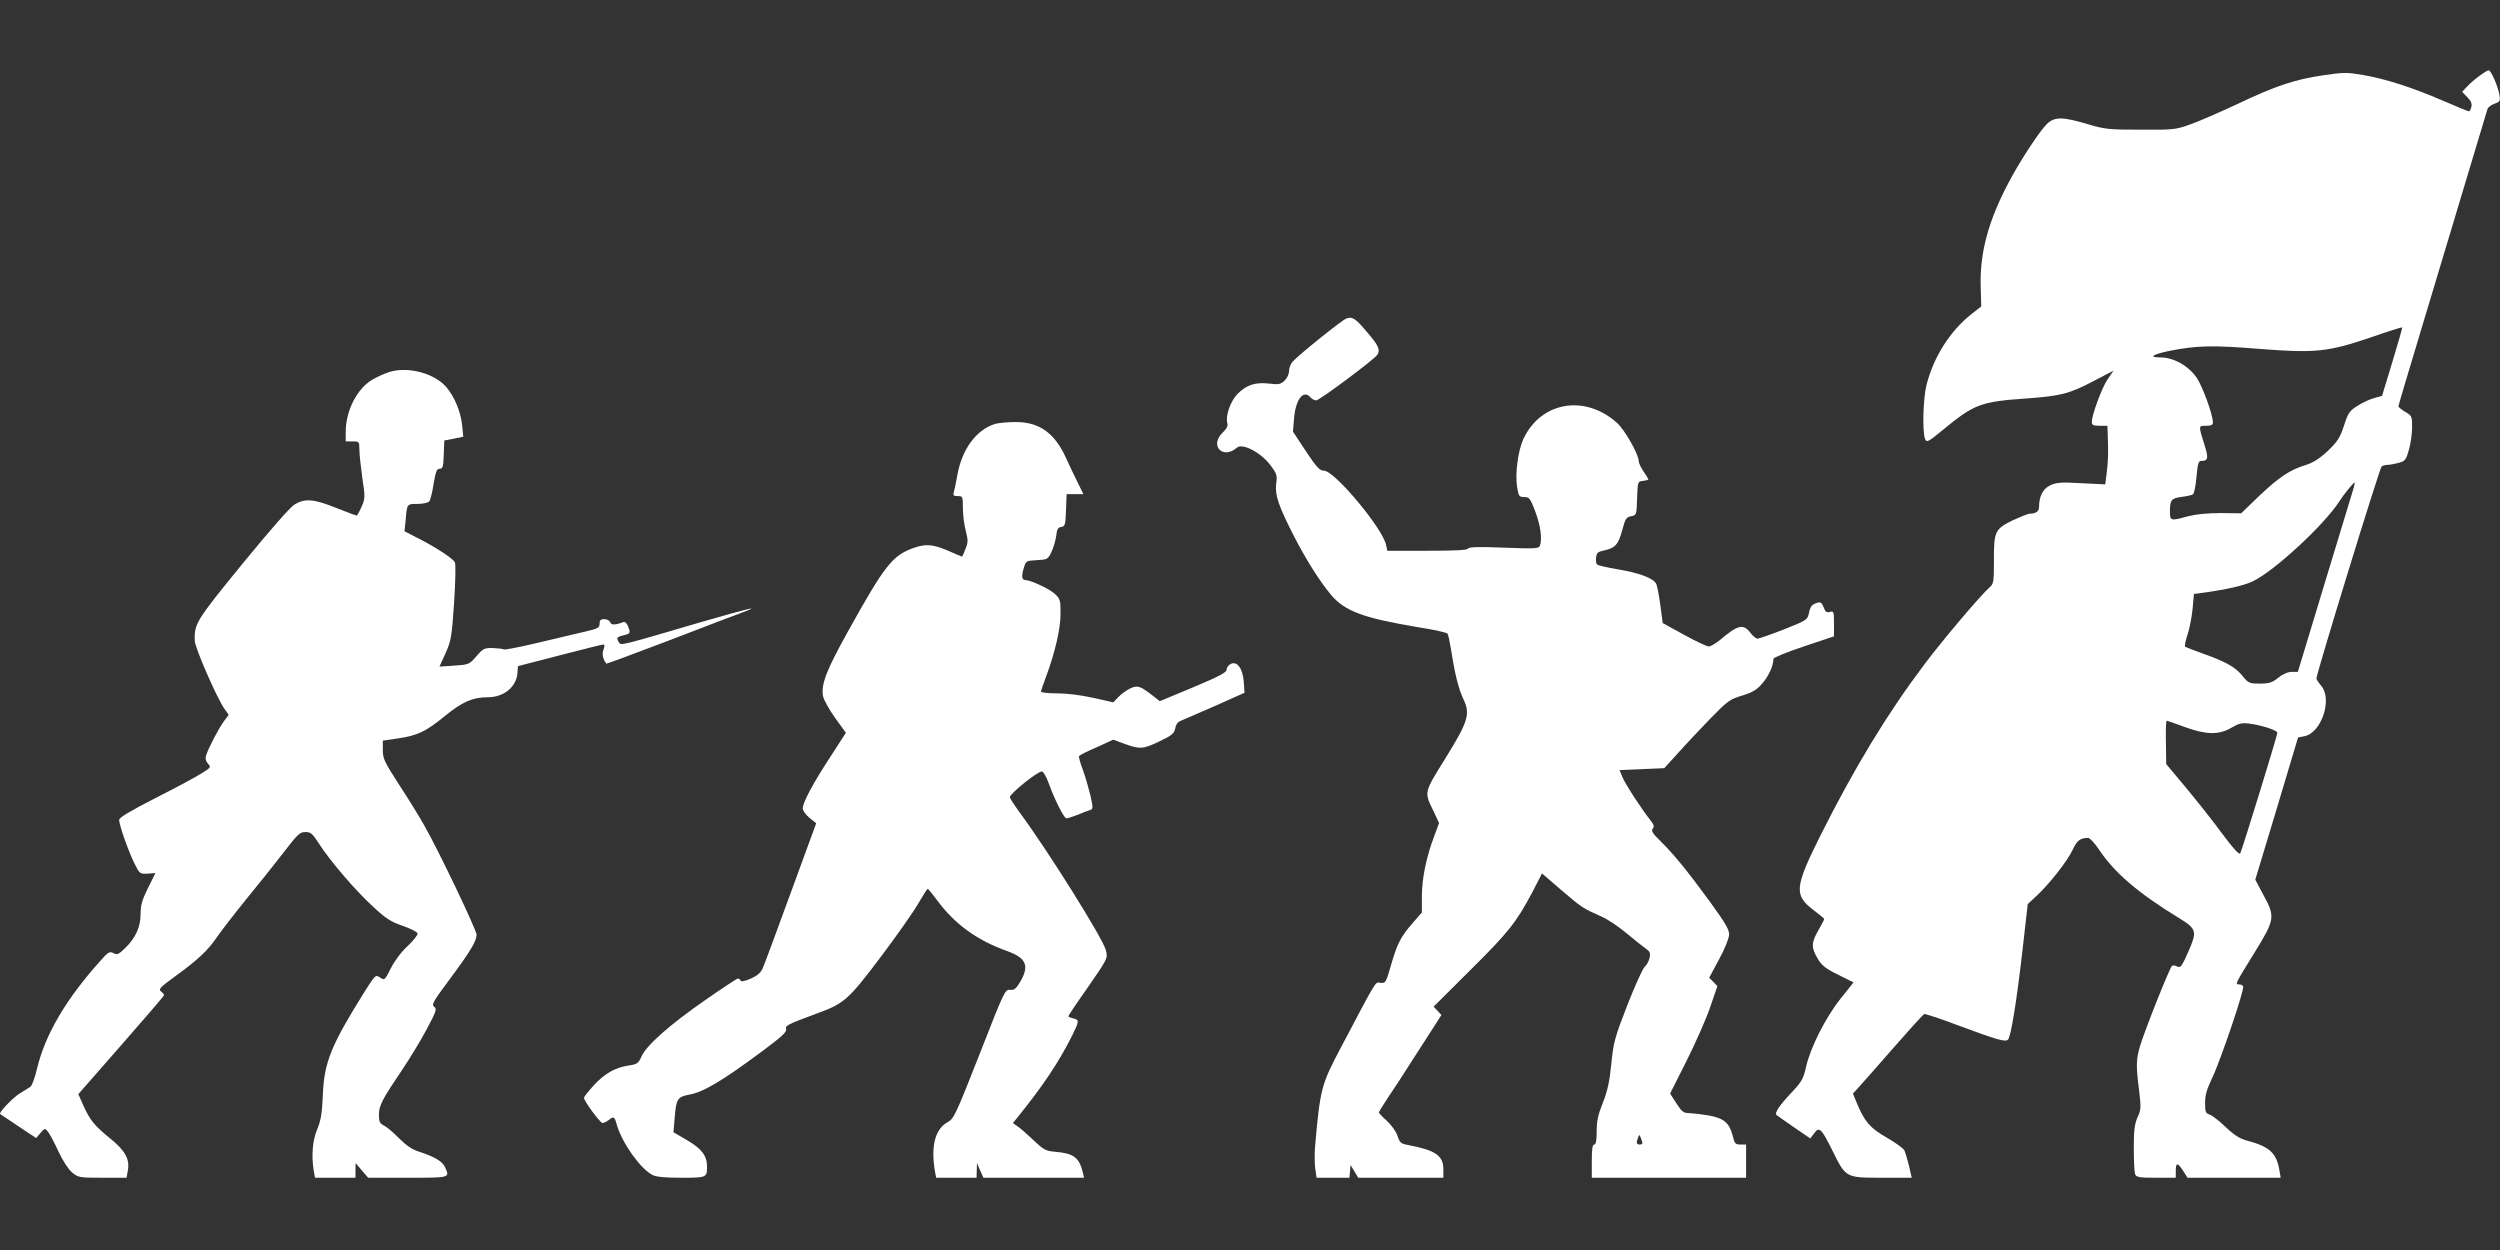 <?xml version="1.0" standalone="no"?>
<!DOCTYPE svg PUBLIC "-//W3C//DTD SVG 20010904//EN"
 "http://www.w3.org/TR/2001/REC-SVG-20010904/DTD/svg10.dtd">
<svg version="1.0" xmlns="http://www.w3.org/2000/svg"
 width="1280pt" height="640pt" viewBox="0 0 1280 640"
 preserveAspectRatio="xMidYMid meet">
<rect x="0" y="0" width="1280" height="640" fill="#333333" stroke="none"/>
<g transform="translate(0,640) scale(0.1,-0.1)"
fill="#ffffff" stroke="none">
<path d="M12694 6011 c-21 -15 -50 -40 -63 -55 l-25 -26 27 -28 c19 -19 25
-34 20 -50 -3 -12 -8 -22 -12 -22 -4 0 -63 24 -132 54 -158 68 -294 112 -410
132 -83 14 -100 14 -201 -1 -149 -22 -243 -53 -439 -146 -92 -43 -202 -91
-245 -106 -75 -27 -87 -28 -254 -27 -161 0 -182 2 -270 28 -130 39 -171 39
-210 1 -37 -36 -136 -186 -195 -298 -103 -194 -148 -357 -144 -529 l3 -107
-50 -39 c-110 -87 -194 -220 -230 -362 -18 -69 -22 -239 -8 -277 9 -20 14 -18
94 48 158 130 193 143 427 159 177 13 219 24 346 91 l98 51 -30 -44 c-30 -44
-81 -183 -81 -219 0 -15 8 -19 40 -19 l40 0 2 -57 c3 -84 2 -121 -6 -186 l-7
-57 -123 6 c-104 6 -127 4 -159 -11 -37 -17 -57 -56 -57 -111 0 -22 -17 -34
-47 -34 -9 0 -48 -16 -88 -34 -91 -45 -97 -57 -96 -207 0 -107 -2 -118 -21
-135 -48 -42 -244 -274 -337 -398 -193 -257 -356 -527 -530 -873 -133 -267
-137 -306 -35 -383 29 -22 54 -43 54 -45 0 -3 -13 -29 -30 -58 -37 -65 -37
-88 -4 -144 20 -35 39 -51 104 -83 l80 -40 -66 -83 c-77 -96 -156 -253 -177
-350 -14 -60 -22 -75 -69 -125 -66 -70 -94 -110 -82 -121 5 -4 46 -33 91 -64
l82 -56 20 27 c26 36 37 24 95 -93 67 -135 66 -135 251 -135 l153 0 -14 61
c-8 33 -19 69 -24 80 -6 10 -47 40 -91 65 -85 49 -112 81 -152 176 l-20 49 25
27 c14 15 94 106 178 202 84 96 157 177 162 178 5 2 81 -23 171 -57 207 -77
245 -87 258 -74 15 15 45 201 75 465 l26 229 45 42 c65 60 158 178 185 236 21
47 39 61 79 61 9 0 33 -26 54 -57 79 -120 201 -225 414 -355 88 -54 91 -67 45
-171 -33 -75 -40 -84 -56 -76 -10 6 -22 7 -27 4 -11 -6 -143 -338 -165 -414
-19 -66 -20 -97 -4 -223 11 -89 10 -100 -8 -139 -15 -35 -19 -66 -19 -159 0
-63 3 -123 7 -132 6 -16 22 -18 108 -18 l100 0 0 35 c0 44 9 44 38 0 l22 -35
239 0 238 0 -8 47 c-16 82 -52 113 -164 143 -37 10 -65 27 -110 70 -33 32 -70
60 -83 64 -19 6 -22 14 -22 59 0 40 9 71 36 127 44 92 167 456 159 470 -3 6
-13 10 -22 10 -20 0 -19 3 81 164 104 169 106 182 44 295 l-41 77 110 364 109
364 34 7 c86 18 143 189 85 257 -14 17 -25 34 -25 38 0 24 324 1080 334 1086
6 4 20 8 31 8 11 0 36 5 56 10 33 9 38 15 53 68 9 32 16 84 16 115 0 55 -1 59
-35 78 -19 12 -35 24 -35 29 0 4 52 180 116 391 217 722 335 1114 340 1131 3
9 19 21 36 27 28 10 30 14 25 45 -7 44 -43 126 -55 126 -5 0 -27 -13 -48 -29z
m-445 -1464 l-53 -174 -40 -11 c-23 -6 -61 -24 -86 -40 -41 -26 -48 -36 -69
-102 -21 -63 -33 -81 -83 -129 -43 -40 -75 -60 -113 -72 -82 -25 -136 -62
-238 -158 l-92 -89 -105 1 c-67 0 -127 -6 -166 -16 -90 -25 -94 -24 -94 22 0
61 7 70 60 77 26 3 52 9 58 13 6 4 14 44 18 89 6 66 10 82 23 82 36 0 39 13
21 72 -35 112 -35 108 5 108 26 0 35 4 35 17 0 40 -53 185 -83 229 -42 61
-118 104 -185 104 -64 0 -43 15 48 34 136 27 219 29 455 10 290 -23 354 -16
575 59 85 30 157 52 159 51 2 -2 -21 -81 -50 -177z m-197 -641 c-4 -12 -70
-231 -147 -484 l-140 -462 -31 0 c-19 0 -46 -11 -69 -30 -32 -25 -46 -30 -95
-30 -54 0 -58 2 -89 40 -36 45 -87 73 -206 115 -44 16 -83 31 -87 34 -4 3 2
31 12 61 10 30 22 90 26 132 l7 77 46 6 c117 16 207 36 254 58 109 51 368 290
445 411 23 36 72 96 78 96 1 0 -1 -11 -4 -24z m-870 -1227 c112 -41 177 -43
241 -6 41 24 54 27 95 22 65 -9 142 -34 142 -47 0 -14 -180 -599 -190 -617 -5
-9 -33 21 -92 100 -46 63 -130 169 -185 235 l-102 122 -1 73 c-2 104 -1 149 4
149 3 0 42 -14 88 -31z"/>
<path d="M6893 4769 c-24 -9 -245 -187 -275 -221 -10 -11 -18 -32 -18 -47 0
-16 -10 -37 -23 -50 -21 -19 -31 -21 -79 -15 -70 8 -115 -6 -161 -52 -37 -37
-64 -115 -53 -151 4 -13 -3 -28 -24 -48 -69 -66 1 -140 73 -77 28 25 123 -25
171 -89 34 -45 36 -53 30 -97 -7 -57 12 -112 91 -267 65 -126 132 -231 191
-302 71 -83 167 -118 449 -165 77 -12 143 -27 146 -32 4 -4 12 -43 19 -85 18
-119 39 -202 62 -249 37 -77 26 -115 -90 -302 -113 -182 -111 -173 -62 -274
l28 -60 -24 -65 c-41 -107 -64 -219 -64 -309 l0 -84 -49 -56 c-61 -71 -78
-105 -110 -217 -25 -86 -27 -90 -53 -87 -28 3 -12 30 -204 -334 -99 -187 -105
-209 -131 -506 -3 -36 -2 -87 1 -112 l7 -46 84 0 84 0 3 33 3 32 20 -33 19
-32 218 0 218 0 0 44 c0 69 -41 97 -178 123 -40 7 -45 12 -57 48 -8 23 -32 56
-54 76 -23 20 -41 40 -41 43 0 4 19 34 41 68 23 33 95 144 160 246 l119 185
-20 22 -20 21 186 185 c197 195 238 247 319 400 l50 97 101 -87 c103 -88 109
-92 204 -134 30 -13 89 -52 130 -87 41 -34 86 -70 98 -78 19 -13 23 -21 18
-46 -4 -17 -15 -38 -25 -46 -10 -8 -50 -97 -89 -196 -65 -168 -71 -190 -82
-300 -9 -91 -19 -138 -43 -199 -25 -62 -32 -95 -32 -147 0 -48 -4 -68 -12 -68
-10 0 -13 -24 -13 -85 l0 -85 395 0 395 0 0 85 0 85 -29 0 c-26 0 -30 5 -40
46 -17 65 -45 89 -123 103 -35 6 -80 11 -99 12 -30 0 -38 7 -66 50 l-32 50 84
167 c46 92 101 216 121 275 l37 108 -21 22 -21 21 50 93 c30 55 51 108 52 127
1 26 -18 58 -93 162 -117 161 -194 255 -259 318 -40 39 -48 53 -39 63 9 11 6
20 -10 41 -45 56 -131 188 -145 223 l-15 36 115 5 114 5 72 79 c39 44 114 123
165 176 88 90 99 98 163 117 54 17 74 29 103 63 32 37 56 90 56 125 0 6 70 35
155 63 l155 52 0 65 c0 62 -1 65 -21 60 -17 -5 -24 1 -32 24 -9 23 -16 28 -32
23 -29 -9 -36 -18 -44 -56 -7 -31 -12 -35 -126 -80 -66 -26 -127 -47 -136 -48
-8 0 -25 14 -37 30 -36 48 -64 41 -156 -37 -22 -18 -48 -33 -57 -33 -10 0 -67
27 -127 60 l-109 60 -12 91 c-7 51 -16 101 -22 111 -15 28 -84 54 -195 73 -54
9 -103 20 -107 25 -5 4 -7 20 -5 36 3 24 9 29 42 36 56 12 72 30 92 104 15 58
21 66 45 71 28 5 28 6 31 92 3 86 3 86 31 89 15 2 27 5 27 7 0 2 -11 21 -25
41 -14 20 -25 45 -25 54 0 34 -71 159 -111 195 -164 147 -389 109 -479 -82
-27 -58 -43 -175 -33 -243 8 -51 10 -54 37 -55 26 0 31 -6 57 -75 27 -72 36
-141 23 -175 -6 -14 -26 -15 -184 -9 -129 5 -179 4 -184 -5 -5 -8 -68 -11
-210 -11 l-203 0 -6 29 c-17 85 -264 381 -318 381 -22 0 -37 16 -93 100 l-66
100 6 73 c9 95 49 144 84 102 7 -8 20 -15 29 -15 16 0 299 210 313 234 16 24
6 47 -48 110 -63 76 -80 87 -111 75z m1516 -4221 c1 -5 -6 -8 -14 -8 -16 0
-19 9 -8 36 6 16 7 16 14 -2 4 -10 8 -22 8 -26z"/>
<path d="M1999 4497 c-25 -7 -67 -26 -93 -41 -78 -46 -136 -159 -136 -268 l0
-48 35 0 c34 0 35 -1 35 -41 0 -23 7 -88 15 -145 15 -100 15 -106 -4 -149 -11
-25 -22 -45 -25 -45 -3 0 -51 18 -106 40 -115 46 -159 49 -212 17 -22 -13
-127 -133 -267 -304 -239 -293 -246 -306 -244 -393 1 -37 114 -295 152 -349
l22 -31 -24 -32 c-26 -35 -80 -138 -92 -176 -5 -16 -1 -29 10 -42 16 -18 15
-20 -32 -49 -26 -17 -132 -74 -235 -126 -133 -68 -188 -101 -188 -113 0 -25
47 -160 78 -222 27 -54 28 -55 68 -53 l40 3 -38 -76 c-30 -61 -38 -87 -38
-132 0 -68 -25 -123 -79 -176 -34 -33 -41 -36 -60 -26 -20 10 -27 6 -65 -37
-177 -197 -284 -378 -326 -553 -11 -47 -26 -89 -35 -95 -8 -5 -33 -21 -55 -34
-35 -22 -108 -98 -99 -105 2 -1 44 -29 94 -63 l90 -60 22 26 c23 26 23 26 39
6 9 -11 33 -56 53 -100 22 -47 51 -92 70 -108 32 -26 36 -27 156 -27 l123 0 6
34 c12 61 -12 104 -91 168 -81 66 -103 93 -138 172 l-24 54 219 250 c121 138
220 253 220 257 0 4 -7 13 -16 19 -14 11 -4 21 67 73 122 88 175 138 221 207
23 33 92 122 152 196 61 74 146 181 190 238 70 91 81 102 110 102 27 0 36 -8
69 -59 56 -88 188 -242 277 -323 65 -61 91 -77 151 -98 40 -14 75 -31 77 -39
2 -7 -20 -36 -51 -65 -33 -30 -67 -76 -86 -114 -31 -61 -32 -62 -55 -47 -23
16 -24 15 -79 -72 -172 -275 -207 -361 -214 -528 -4 -95 -10 -132 -29 -177
-24 -58 -30 -132 -18 -211 l7 -37 103 0 104 0 0 38 1 37 32 -38 32 -37 203 0
c219 0 216 -1 190 55 -13 29 -54 53 -134 79 -35 11 -65 32 -100 67 -27 28 -61
57 -76 65 -24 12 -28 21 -28 57 0 47 19 82 122 234 36 54 92 145 122 202 50
94 54 105 39 116 -15 11 -6 27 83 146 105 142 134 191 134 224 0 23 -198 438
-268 559 -25 45 -83 139 -129 209 -75 116 -83 133 -83 176 l0 49 76 11 c102
15 144 35 243 116 88 72 142 95 218 95 87 0 153 58 153 135 0 14 2 25 4 25 2
0 98 25 213 55 116 30 215 55 221 55 8 0 9 -8 2 -26 -9 -22 -3 -50 15 -72 1
-1 148 53 326 121 178 69 345 132 372 142 99 37 33 21 -213 -50 -419 -123
-410 -121 -421 -104 -14 22 -11 28 19 35 40 10 41 11 29 44 -7 19 -17 28 -25
25 -42 -16 -62 -16 -68 -1 -3 9 -17 16 -30 16 -18 0 -24 -5 -24 -23 0 -22 -8
-26 -92 -45 -51 -12 -160 -38 -241 -57 -82 -19 -152 -33 -157 -30 -5 3 -31 6
-57 7 -44 1 -50 -3 -84 -42 -36 -42 -38 -43 -113 -48 l-76 -5 31 68 c28 63 32
81 44 259 7 108 9 198 4 207 -10 20 -107 83 -196 127 l-62 32 6 57 c7 84 6 83
61 83 28 0 54 6 60 13 5 6 16 47 22 90 11 63 16 77 31 77 16 0 19 10 21 73 l3
72 49 9 48 10 -6 60 c-7 67 -39 145 -80 193 -59 70 -191 107 -287 80z"/>
<path d="M5096 4230 c-98 -30 -172 -131 -195 -266 -6 -33 -13 -69 -17 -81 -5
-20 -3 -23 20 -23 25 0 26 -2 26 -62 0 -35 7 -87 15 -117 12 -47 12 -58 -2
-92 -8 -22 -16 -39 -17 -39 -1 0 -33 13 -71 30 -80 34 -114 36 -176 15 -110
-39 -148 -87 -338 -429 -111 -200 -138 -270 -127 -331 4 -18 31 -68 62 -111
l55 -76 -79 -122 c-88 -134 -142 -235 -142 -265 0 -11 15 -32 34 -48 l35 -28
-130 -355 c-71 -195 -136 -370 -144 -388 -11 -23 -28 -38 -62 -53 -30 -13 -49
-16 -51 -10 -2 6 -8 11 -14 11 -5 0 -82 -51 -171 -113 -180 -125 -298 -230
-323 -287 -15 -34 -22 -39 -63 -45 -70 -10 -125 -41 -181 -102 -27 -30 -50
-59 -50 -64 0 -16 83 -129 95 -129 6 0 20 7 31 15 27 21 30 20 43 -27 28 -93
120 -222 182 -254 20 -10 64 -14 147 -14 129 0 132 1 132 56 0 56 -26 91 -100
135 l-72 42 7 81 c7 89 15 100 72 111 76 14 168 69 376 223 98 73 126 99 122
112 -6 19 4 24 160 82 137 50 158 68 324 288 83 110 170 234 193 275 24 41 45
74 48 74 3 0 25 -27 50 -61 90 -121 203 -203 358 -258 97 -35 113 -75 66 -156
-22 -37 -31 -44 -52 -42 -26 3 -30 -5 -156 -328 -124 -315 -132 -332 -165
-350 -63 -35 -85 -121 -65 -246 l7 -38 103 0 104 0 1 38 1 37 16 -37 17 -38
258 0 257 0 -6 28 c-19 76 -47 97 -142 105 -47 4 -58 9 -110 59 -31 29 -68 62
-82 71 l-24 17 22 27 c134 166 212 283 281 420 37 75 38 81 6 89 -14 3 -25 8
-25 11 0 3 39 62 88 131 117 169 115 165 103 210 -17 61 -294 504 -438 699
-29 40 -53 77 -53 81 0 18 141 132 164 132 8 0 24 -28 36 -62 30 -83 78 -178
90 -178 5 0 31 8 57 18 26 11 55 22 65 25 15 5 15 11 1 74 -9 37 -26 97 -39
132 -13 34 -22 66 -19 70 2 4 42 25 90 45 l85 39 59 -22 c78 -28 94 -27 179
14 62 30 73 39 79 65 4 22 14 35 32 41 14 6 93 40 175 76 l148 66 -4 57 c-5
68 -35 108 -68 90 -11 -6 -20 -19 -20 -29 0 -14 -38 -34 -171 -90 l-171 -71
-37 29 c-63 49 -77 54 -115 36 -18 -9 -45 -28 -60 -44 l-26 -27 -103 23 c-61
14 -135 23 -184 23 -46 0 -83 4 -83 9 0 5 12 40 26 77 46 123 74 245 74 322 0
70 -2 76 -30 102 -27 25 -123 70 -150 70 -18 0 -21 20 -9 59 12 40 12 40 68
43 54 3 56 4 75 43 10 22 21 59 24 82 3 33 9 43 26 45 19 3 21 10 24 86 l3 82
43 0 43 0 -31 63 c-17 34 -43 89 -58 122 -58 129 -139 186 -262 184 -39 0 -84
-5 -100 -9z"/>
</g>
</svg>
